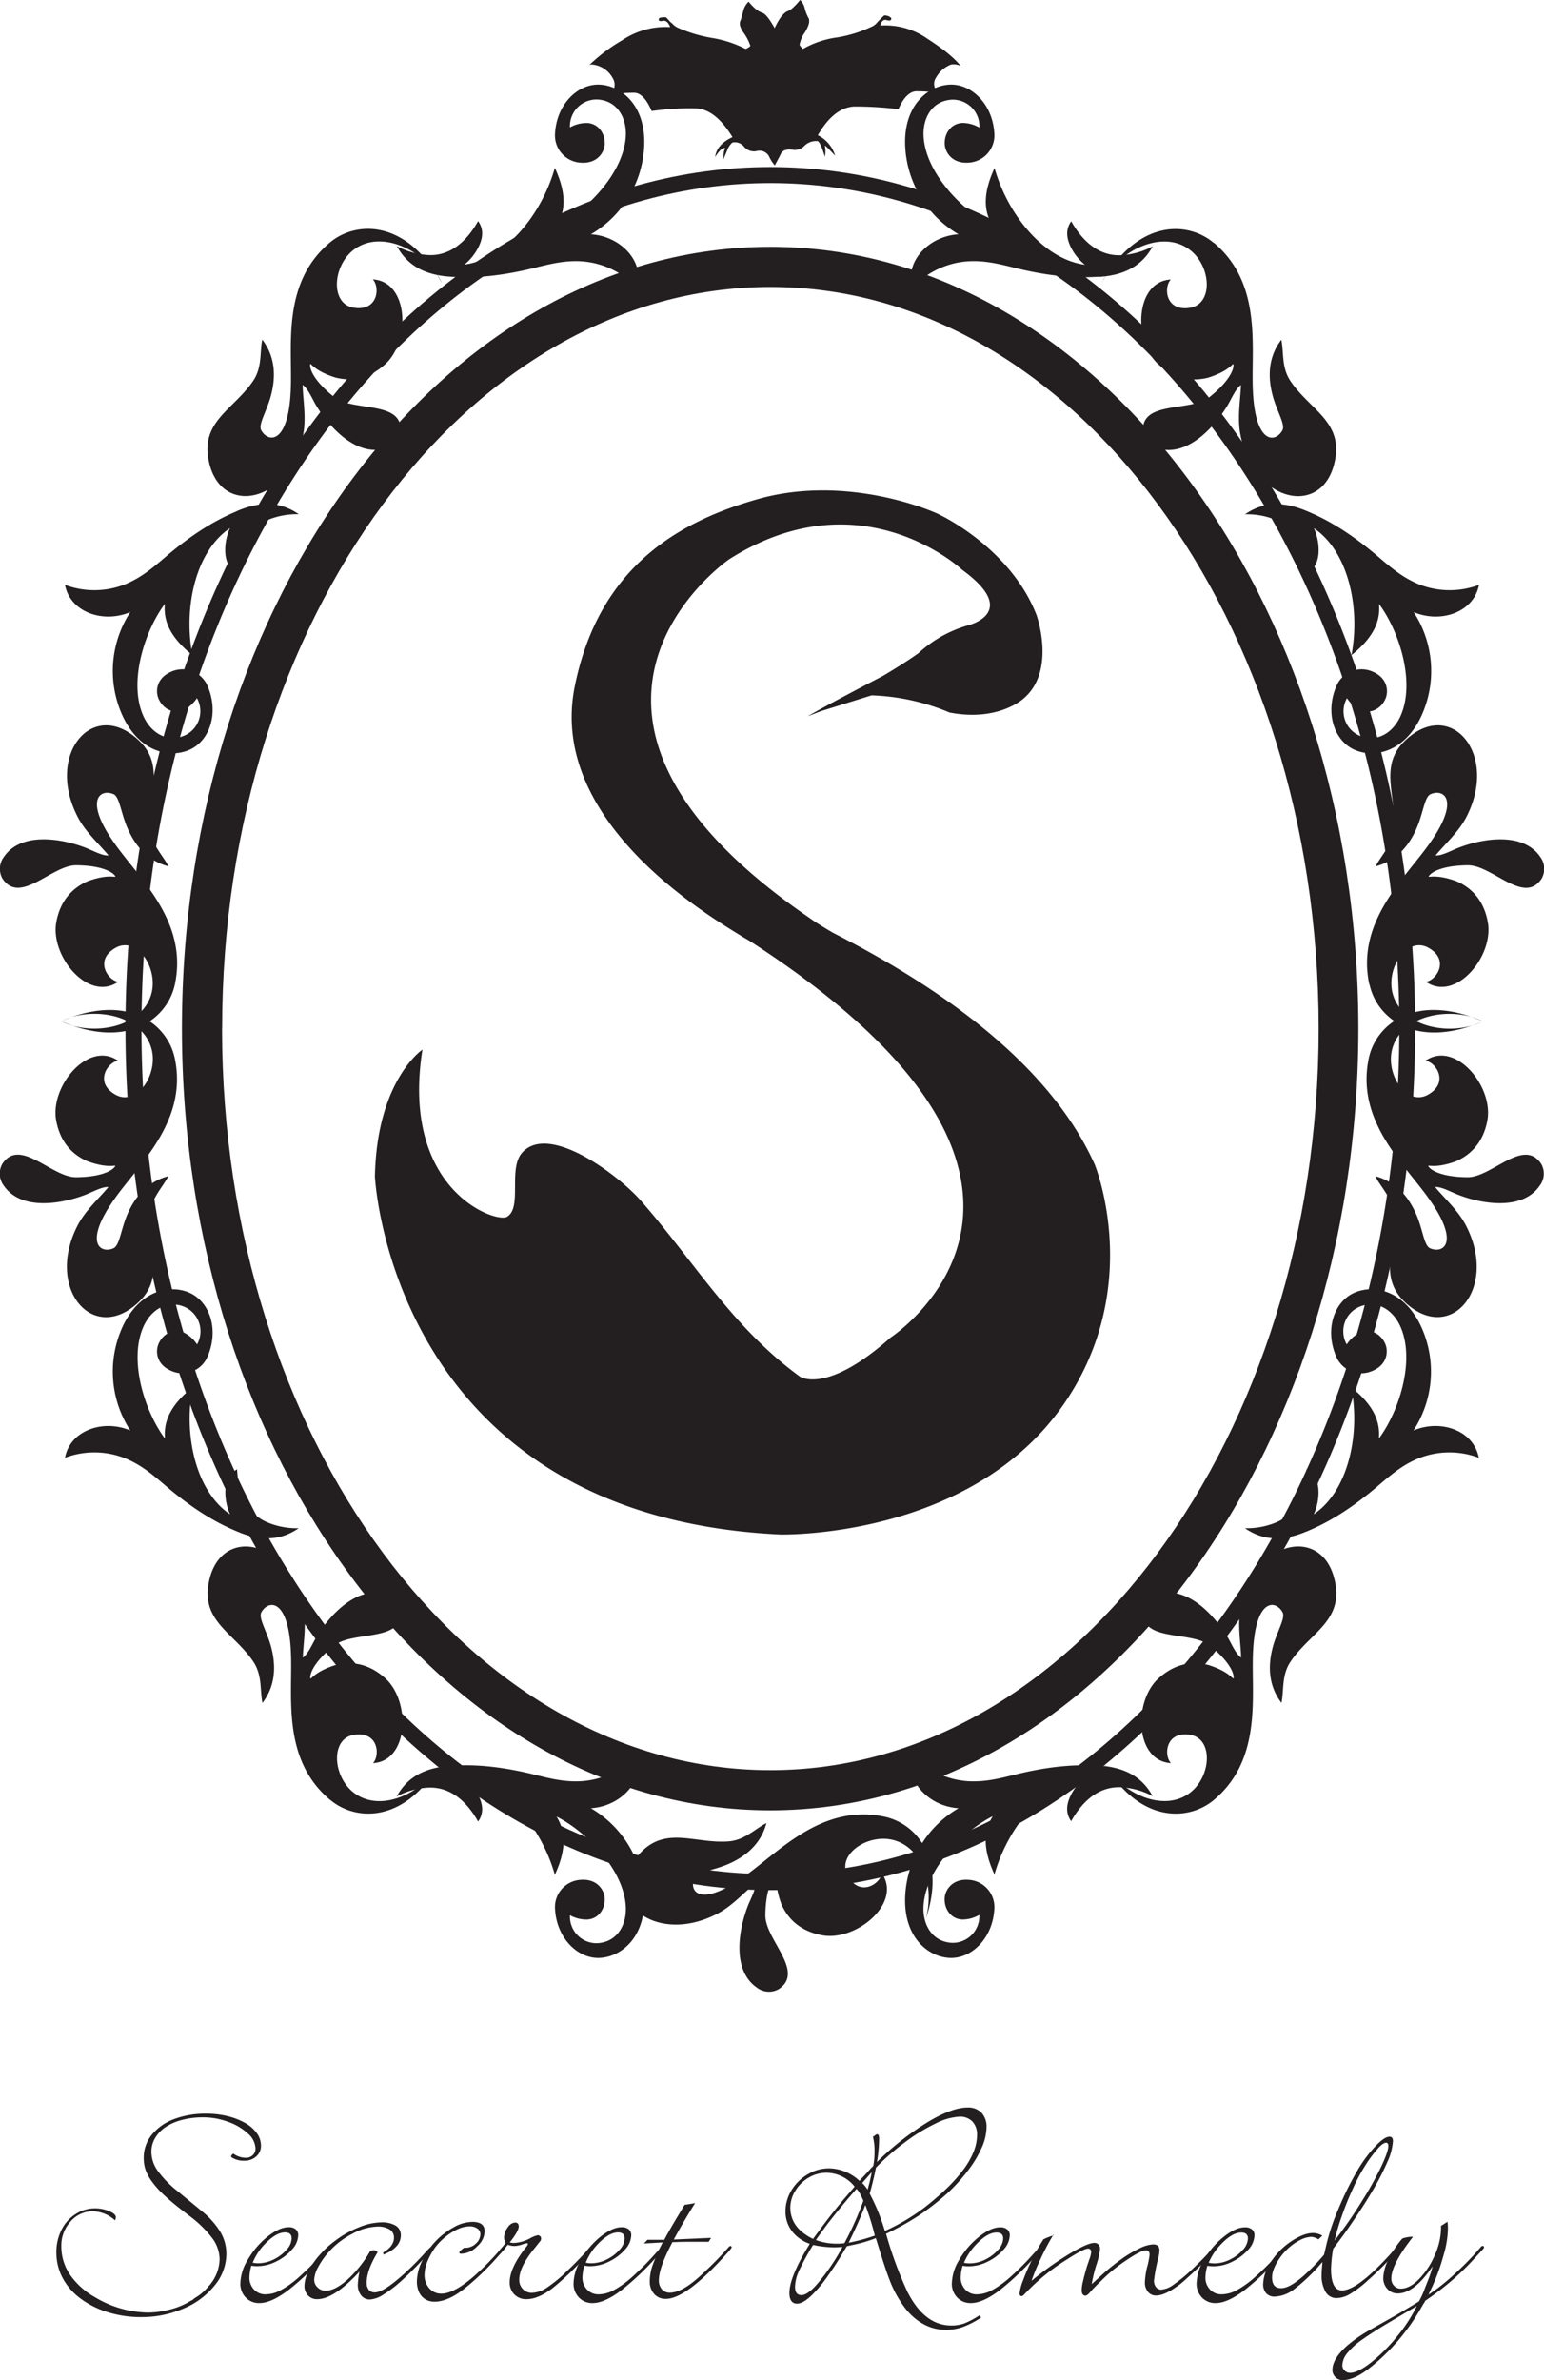 <svg xmlns="http://www.w3.org/2000/svg" viewBox="0 0 422.61 651.23"><defs><style>.a,.b{fill:#231f20;}.b{fill-rule:evenodd;}</style></defs><title>アセット 1</title><path class="a" d="M34.34,281.41c0,130,79.18,235.72,176.5,235.72S387.35,411.39,387.35,281.41,308.17,45.7,210.84,45.7,34.34,151.44,34.34,281.41m4.39,0c0-127.55,77.21-231.32,172.11-231.32S383,153.86,383,281.41,305.75,512.74,210.84,512.74,38.73,409,38.73,281.41Z"/><path class="a" d="M49.8,281.41c0,117.94,72.24,213.89,161,213.89s161-95.95,161-213.89-72.25-213.88-161-213.88-161,95.95-161,213.88m11,0c0-111.88,67.32-202.9,150.06-202.9s150.07,91,150.07,202.9-67.32,202.9-150.07,202.9S60.78,393.29,60.78,281.41Z"/><path class="a" d="M123.25,75.7c3.77.23,10.64.55,22.13-2.19,5.31-1.32,9.14-2.32,14-2a22.86,22.86,0,0,1,15,7.26c2.11-7.32-4.57-14.17-12.65-14.67a29.51,29.51,0,0,0,14.57-23.64c.71-11.29-5.95-16.92-12-17.3s-11.88,5.27-12.37,13.22a7.46,7.46,0,0,0,7.16,8.13c4.32.27,6.28-2.73,6.42-5,.18-2.89-1.65-5.67-4.75-5.86A9.26,9.26,0,0,0,156,34.86a7.29,7.29,0,0,1,7.58-7.64c5.32.32,8,4.94,7.7,10.13-.62,10.19-11,20.54-18.95,24.49,2.22-3.63,3.07-8.25-.46-15.91-3.69,13-13.65,25-24.74,26.45,2.34-1.84,4.65-5.27,4.83-8.14a5.66,5.66,0,0,0-1.1-3.74C126,69.1,120.28,70,117,69.76a20.75,20.75,0,0,1-8.39-2.42c2,3.57,5.63,7.81,14.69,8.36"/><path class="a" d="M300.83,75.7c-3.76.23-10.63.55-22.12-2.19-5.32-1.32-9.14-2.32-14-2a22.84,22.84,0,0,0-15,7.26c-2.12-7.32,4.57-14.17,12.65-14.67a29.54,29.54,0,0,1-14.58-23.64c-.7-11.29,5.95-16.92,12-17.3s11.88,5.27,12.37,13.22A7.47,7.47,0,0,1,265,44.5c-4.31.27-6.28-2.73-6.42-5-.17-2.89,1.65-5.67,4.75-5.86a9.21,9.21,0,0,1,4.74,1.27,7.28,7.28,0,0,0-7.58-7.64c-5.31.32-8,4.94-7.69,10.13.62,10.19,11,20.54,18.95,24.49-2.23-3.63-3.07-8.25.46-15.91,3.69,13,13.65,25,24.75,26.45-2.36-1.84-4.66-5.27-4.84-8.14a5.61,5.61,0,0,1,1.09-3.74c4.87,8.6,10.58,9.46,13.91,9.26a20.81,20.81,0,0,0,8.4-2.42c-2,3.57-5.64,7.81-14.7,8.36"/><path class="b" d="M332.23,66.4c13.43,11.3,10.13,28.75,10.7,40.46.64,14.67,6.12,14.38,8.06,10.9.86-1.53-1.27-4.81-2.5-9-1.56-5.38-1.45-11,2.22-15.81.71,3.28,0,7.5,2.43,11.19,5,7.56,13.65,10.79,12.47,20.51-2.29,17.42-22.57,13.48-26.13-5.9-.83-4.51,0-9.1.19-13.4-1.37.85-2.59,3.72-3.61,5.45-3.39,5.72-11.05,14.44-19.2,11.85a5.45,5.45,0,0,1-4-4.39c-.78-8.82,12.94-5.45,18.16-9.59s6.59-7.31,6.6-8.67-.33,1.25-6.92,3.32c-5.24,1.33-9.8-.2-13.6-3.61-7-6.33-6.49-22.68,3.36-23.24-2,2.13-1.48,8.75,5.14,7.76s5.91-11.52,0-15.93c-7.74-5.79-19.83.62-24,9,9.72-17.29,23.43-16.9,30.59-10.87"/><path class="a" d="M357.73,139.84c3.47,1.48,9.75,4.28,18.8,11.87,4.16,3.56,7.14,6.16,11.63,8.07a22.78,22.78,0,0,0,16.65.23c-1.38,7.49-10.43,10.62-17.88,7.45a29.47,29.47,0,0,1,2.45,27.66c-4.43,10.42-12.9,12.47-18.5,10.08s-8.27-10-5.14-17.37a7.45,7.45,0,0,1,10-4.05c4,1.7,4.39,5.25,3.48,7.39-1.14,2.66-4,4.33-6.87,3.12a9.3,9.3,0,0,1-3.67-3.27,7.28,7.28,0,0,0,3.36,10.23c4.89,2.09,9.38-.82,11.41-5.6,4-9.41-.67-23.32-6-30.4.36,4.25-1,8.76-7.54,14,2.52-13.26-1-28.5-10.28-34.73,1.27,2.7,1.81,6.8.68,9.45a5.63,5.63,0,0,1-2.66,2.85c-.49-9.87-5.23-13.2-8.29-14.51a20.76,20.76,0,0,0-8.59-1.6c3.39-2.29,8.53-4.45,16.89-.89"/><path class="b" d="M374.79,269.32c-3.65-17.17,9.69-28.9,16.45-38.48,8.52-12,4-15.11.35-13.56-1.61.68-1.95,4.58-3.57,8.65-2.07,5.19-5.62,9.55-11.48,11.09,1.47-3,4.64-5.89,5-10.31.69-9.06-4.12-16.91,2.79-23.84,12.52-12.33,26.08,3.25,17,20.72-2.13,4.07-5.64,7.15-8.4,10.45,1.61.18,4.33-1.34,6.21-2.07,6.19-2.43,17.59-4.6,22.43,2.46a5.43,5.43,0,0,1,.42,5.91c-4.8,7.43-13.54-3.66-20.21-3.61s-9.69,1.71-10.54,2.78,1-.78,7.5,1.63c4.95,2.18,7.61,6.19,8.5,11.22,1.65,9.31-8.82,21.87-16.94,16.26,2.9-.44,6.55-6,.72-9.29s-11.75,5.45-9.82,12.55c2.54,9.33,16,11.71,24.45,7.68-18.3,7.66-28.86-1.09-30.8-10.24"/><path class="a" d="M64.88,139.84c-3.46,1.48-9.75,4.28-18.8,11.87-4.16,3.56-7.14,6.16-11.63,8.07a22.81,22.81,0,0,1-16.66.23c1.39,7.49,10.43,10.62,17.88,7.45a29.5,29.5,0,0,0-2.44,27.66c4.43,10.42,12.9,12.47,18.51,10.08s8.25-10,5.13-17.37a7.46,7.46,0,0,0-10-4.05c-4,1.7-4.39,5.25-3.47,7.39,1.13,2.66,4,4.33,6.86,3.12A9.46,9.46,0,0,0,53.9,191a7.29,7.29,0,0,1-3.37,10.23c-4.89,2.09-9.38-.82-11.41-5.6-4-9.41.67-23.32,6-30.4-.36,4.25,1,8.76,7.54,14-2.52-13.26,1-28.5,10.28-34.73-1.28,2.7-1.81,6.8-.68,9.45a5.63,5.63,0,0,0,2.66,2.85c.49-9.87,5.22-13.2,8.29-14.51a20.72,20.72,0,0,1,8.58-1.6c-3.38-2.29-8.52-4.45-16.88-.89"/><path class="b" d="M120.9,77.27c-4.16-8.36-16.25-14.77-24-9-5.89,4.41-6.6,14.94,0,15.93s7.16-5.63,5.14-7.76c9.85.56,10.39,16.91,3.36,23.24-3.79,3.41-8.36,4.94-13.6,3.61-6.58-2.07-6.92-4.68-6.92-3.32s1.38,4.54,6.6,8.67,18.94.77,18.16,9.59a5.44,5.44,0,0,1-4,4.39c-8.15,2.59-15.81-6.13-19.2-11.85-1-1.73-2.23-4.6-3.61-5.45.14,4.3,1,8.89.19,13.4-3.56,19.38-23.84,23.32-26.13,5.9-1.18-9.72,7.44-13,12.46-20.51,2.46-3.69,1.73-7.91,2.44-11.19,3.67,4.82,3.78,10.43,2.23,15.81-1.23,4.2-3.37,7.48-2.51,9,1.94,3.48,7.42,3.77,8.06-10.9.57-11.71-2.73-29.16,10.7-40.46,7.17-6,20.88-6.42,30.58,10.87"/><path class="b" d="M17,279.56c8.42,4,21.9,1.65,24.44-7.68,1.93-7.1-4-15.84-9.82-12.55s-2.18,8.85.72,9.29c-8.11,5.61-18.59-6.95-16.94-16.26.89-5,3.55-9,8.5-11.22,6.46-2.41,8.33-.56,7.5-1.63s-3.89-2.73-10.55-2.78-15.4,11-20.2,3.61a5.41,5.41,0,0,1,.43-5.91c4.83-7.06,16.23-4.89,22.42-2.46,1.88.73,4.6,2.25,6.21,2.07-2.76-3.3-6.28-6.38-8.4-10.45-9.11-17.47,4.45-33.05,17-20.72,6.91,6.93,2.1,14.78,2.8,23.84.33,4.42,3.49,7.29,5,10.31-5.86-1.54-9.4-5.9-11.48-11.09-1.61-4.07-2-8-3.57-8.65-3.68-1.55-8.17,1.59.35,13.56,6.76,9.58,20.09,21.31,16.46,38.48-1.95,9.15-12.51,17.9-30.8,10.24"/><path class="a" d="M123.25,483.12c3.77-.23,10.64-.55,22.13,2.19,5.31,1.32,9.14,2.32,14,2a22.81,22.81,0,0,0,15-7.26c2.11,7.32-4.57,14.16-12.65,14.67a29.51,29.51,0,0,1,14.57,23.64c.71,11.29-5.95,16.93-12,17.3s-11.88-5.27-12.37-13.23a7.46,7.46,0,0,1,7.16-8.12c4.32-.27,6.28,2.73,6.42,5,.18,2.89-1.65,5.67-4.75,5.86A9.26,9.26,0,0,1,156,524a7.28,7.28,0,0,0,7.58,7.64c5.32-.33,8-4.94,7.7-10.13-.62-10.2-11-20.54-18.95-24.5,2.22,3.64,3.07,8.26-.46,15.92-3.69-13-13.65-25-24.74-26.45,2.34,1.84,4.65,5.27,4.83,8.14a5.66,5.66,0,0,1-1.1,3.74c-4.87-8.6-10.58-9.46-13.91-9.26a20.75,20.75,0,0,0-8.39,2.42c2-3.57,5.63-7.81,14.69-8.36"/><path class="a" d="M300.83,483.12c-3.76-.23-10.63-.55-22.12,2.19-5.32,1.32-9.14,2.32-14,2a22.79,22.79,0,0,1-15-7.26c-2.12,7.32,4.57,14.16,12.65,14.67a29.54,29.54,0,0,0-14.58,23.64c-.7,11.29,5.95,16.93,12,17.3s11.88-5.27,12.37-13.23a7.47,7.47,0,0,0-7.17-8.12c-4.31-.27-6.28,2.73-6.42,5-.17,2.89,1.65,5.67,4.75,5.86a9.21,9.21,0,0,0,4.74-1.27,7.28,7.28,0,0,1-7.58,7.64c-5.31-.33-8-4.94-7.69-10.13.62-10.2,11-20.54,18.95-24.5-2.23,3.64-3.07,8.26.46,15.92,3.69-13,13.65-25,24.75-26.45-2.36,1.84-4.66,5.27-4.84,8.14a5.61,5.61,0,0,0,1.09,3.74c4.87-8.6,10.58-9.46,13.91-9.26a20.81,20.81,0,0,1,8.4,2.42c-2-3.57-5.64-7.81-14.7-8.36"/><path class="a" d="M357.67,419c3.47-1.48,9.75-4.28,18.8-11.87,4.16-3.56,7.14-6.17,11.64-8.07a22.74,22.74,0,0,1,16.65-.22c-1.39-7.5-10.43-10.63-17.88-7.46a29.5,29.5,0,0,0,2.44-27.66c-4.43-10.42-12.9-12.47-18.51-10.08s-8.25,10-5.13,17.37a7.46,7.46,0,0,0,10,4.05c4-1.69,4.39-5.25,3.48-7.39-1.14-2.66-4-4.33-6.87-3.12a9.46,9.46,0,0,0-3.68,3.27A7.29,7.29,0,0,1,372,357.57c4.89-2.09,9.38.82,11.41,5.61,4,9.39-.67,23.32-6,30.39.36-4.25-1-8.76-7.53-14,2.51,13.26-1,28.5-10.29,34.73,1.28-2.7,1.81-6.8.68-9.44a5.62,5.62,0,0,0-2.66-2.86c-.49,9.87-5.23,13.2-8.28,14.51a20.8,20.8,0,0,1-8.59,1.6c3.38,2.29,8.52,4.45,16.88.89"/><path class="b" d="M301.64,481.55c4.17,8.36,16.26,14.77,24,9,5.89-4.41,6.6-14.94,0-15.93s-7.16,5.63-5.14,7.76c-9.85-.56-10.39-16.91-3.36-23.23,3.8-3.42,8.36-4.95,13.6-3.62,6.59,2.07,6.92,4.68,6.92,3.33s-1.38-4.54-6.6-8.68-18.94-.77-18.16-9.59a5.44,5.44,0,0,1,4-4.39c8.15-2.59,15.81,6.13,19.2,11.85,1,1.74,2.24,4.6,3.61,5.45-.14-4.3-1-8.89-.19-13.4,3.56-19.38,23.84-23.32,26.13-5.89,1.18,9.71-7.44,12.94-12.47,20.5-2.46,3.7-1.72,7.91-2.43,11.2-3.67-4.83-3.78-10.44-2.22-15.82,1.23-4.19,3.36-7.48,2.5-9-1.94-3.48-7.42-3.77-8.06,10.9-.57,11.72,2.73,29.17-10.7,40.46-7.16,6-20.87,6.42-30.59-10.87"/><path class="b" d="M405.53,279.26c-8.42-4-21.9-1.65-24.45,7.68-1.93,7.1,4,15.84,9.81,12.55s2.19-8.85-.71-9.29c8.11-5.61,18.59,6.95,16.94,16.26-.89,5-3.55,9-8.49,11.22-6.47,2.41-8.34.56-7.51,1.63s3.89,2.73,10.55,2.78,15.4-11,20.2-3.61a5.4,5.4,0,0,1-.43,5.91c-4.83,7.06-16.23,4.9-22.42,2.46-1.88-.73-4.6-2.25-6.21-2.07,2.76,3.3,6.28,6.38,8.4,10.45,9.12,17.47-4.45,33-17,20.72-6.91-6.93-2.1-14.78-2.79-23.83-.33-4.43-3.5-7.29-5-10.32,5.86,1.54,9.4,5.9,11.49,11.1,1.61,4.06,1.94,8,3.56,8.64,3.67,1.55,8.17-1.59-.35-13.56-6.76-9.58-20.09-21.31-16.46-38.48,1.95-9.15,12.51-17.9,30.81-10.24"/><path class="a" d="M64.88,419c-3.46-1.48-9.75-4.28-18.8-11.87-4.16-3.56-7.14-6.17-11.63-8.07a22.76,22.76,0,0,0-16.66-.22c1.39-7.5,10.43-10.63,17.88-7.46a29.5,29.5,0,0,1-2.44-27.66c4.43-10.42,12.9-12.47,18.51-10.08s8.25,10,5.13,17.37a7.46,7.46,0,0,1-10,4.05c-4-1.69-4.39-5.25-3.47-7.39,1.13-2.66,4-4.33,6.86-3.12a9.46,9.46,0,0,1,3.68,3.27,7.29,7.29,0,0,0-3.37-10.23c-4.89-2.09-9.38.82-11.41,5.61-4,9.39.67,23.32,6,30.39-.36-4.25,1-8.76,7.54-14-2.52,13.26,1,28.5,10.28,34.73-1.28-2.7-1.81-6.8-.68-9.44A5.62,5.62,0,0,1,64.89,402c.49,9.87,5.22,13.2,8.29,14.51a20.72,20.72,0,0,0,8.58,1.6c-3.38,2.29-8.52,4.45-16.88.89"/><path class="b" d="M90.32,492.42C76.89,481.13,80.19,463.68,79.62,452c-.64-14.67-6.12-14.38-8.06-10.9-.86,1.53,1.28,4.82,2.51,9,1.55,5.38,1.44,11-2.23,15.82-.71-3.29,0-7.5-2.44-11.2-5-7.56-13.64-10.79-12.46-20.5,2.29-17.43,22.57-13.49,26.13,5.89.83,4.51,0,9.1-.19,13.4,1.38-.85,2.59-3.71,3.61-5.45,3.39-5.72,11.05-14.44,19.2-11.85a5.43,5.43,0,0,1,4,4.39c.78,8.82-12.93,5.45-18.16,9.59s-6.59,7.31-6.6,8.68.34-1.26,6.92-3.33c5.24-1.33,9.81.2,13.6,3.62,7,6.32,6.49,22.67-3.36,23.23,2-2.13,1.48-8.75-5.14-7.76s-5.91,11.52,0,15.93c7.74,5.79,19.83-.62,24-9-9.7,17.29-23.41,16.9-30.58,10.87"/><path class="b" d="M47.83,289.5c3.63,17.17-9.7,28.9-16.46,38.48-8.52,12-4,15.11-.35,13.56,1.62-.68,2-4.58,3.57-8.64,2.08-5.2,5.62-9.56,11.48-11.1-1.47,3-4.63,5.89-5,10.32-.7,9.05,4.11,16.9-2.8,23.83-12.52,12.33-26.08-3.25-17-20.72,2.12-4.07,5.64-7.15,8.4-10.45-1.61-.18-4.33,1.34-6.21,2.07-6.19,2.44-17.59,4.6-22.42-2.46a5.42,5.42,0,0,1-.43-5.91c4.8-7.43,13.54,3.66,20.2,3.61s9.71-1.7,10.55-2.78-1,.78-7.5-1.63c-4.95-2.18-7.61-6.19-8.5-11.22-1.65-9.31,8.83-21.87,16.94-16.26-2.9.44-6.55,6-.72,9.29S43.4,294,41.47,286.94c-2.54-9.33-16-11.71-24.44-7.68,18.29-7.66,28.85,1.09,30.8,10.24"/><path class="b" d="M252.32,527.89c4-8.42,1.65-21.9-7.68-24.43-7.11-1.94-15.84,4-12.56,9.81s8.85,2.19,9.29-.72c5.62,8.11-6.94,18.59-16.25,16.94-5-.89-9.05-3.55-11.23-8.5-2.41-6.46-.56-8.33-1.63-7.5s-2.72,3.89-2.77,10.55,11,15.4,3.61,20.2a5.42,5.42,0,0,1-5.91-.43c-7.06-4.83-4.9-16.23-2.47-22.42.74-1.88,2.25-4.6,2.07-6.2-3.29,2.75-6.37,6.27-10.44,8.39-17.47,9.11-33.06-4.45-20.72-17,6.93-6.91,14.78-2.1,23.83-2.79,4.42-.34,7.3-3.51,10.32-5-1.54,5.86-5.9,9.4-11.1,11.48-4.06,1.61-8,1.95-8.64,3.57-1.55,3.68,1.59,8.17,13.55-.35,9.59-6.75,21.32-20.09,38.49-16.45,9.15,1.94,17.9,12.5,10.24,30.79"/><path class="b" d="M213.66,42.23c.43-1.08,1.54-1.49,3.31-1.26a3.63,3.63,0,0,0,3.31-1.18,4.55,4.55,0,0,1,3.57-1.18c.54.36,1.19,1.78,1.92,4.26a6.82,6.82,0,0,0,0-3c.09-.12,1,.78,2.82,2.72A9.13,9.13,0,0,0,223.85,37c2.88-5,6.17-7.62,9.88-7.86a99.81,99.81,0,0,1,12.18.73c1.33-3.07,2.92-4.71,4.73-4.89a38.15,38.15,0,0,1,6.32.46,3.08,3.08,0,0,1-.67-4.34,8,8,0,0,1,4-3.44,4.57,4.57,0,0,1,1.9.09c.51.18.73.24.67.18-1.77-2.18-4.78-4.61-9-7.32A20,20,0,0,0,240.94,7c.33-1.32,1-1.8,1.91-1.44q1.25.27,1.08-.63A2.51,2.51,0,0,0,242,4.25a21.29,21.29,0,0,0-1.91,1.91,4.14,4.14,0,0,1-1.74,1.25,35.4,35.4,0,0,1-9.13,2.82,25.88,25.88,0,0,0-9.45,3.16c-.11,0-.41-.36-.92-1.09a8.42,8.42,0,0,1,1.5-3.52c.93-1.51,1.29-2.71,1.07-3.61a11.49,11.49,0,0,1-1.16-2.9A4.45,4.45,0,0,0,219,0c-1.49,1.82-2.66,2.85-3.48,3.08-1.11.5-2.27,2-3.49,4.62-1.44-2.6-2.6-4-3.48-4.25s-2.11-1.12-3.65-3a5.58,5.58,0,0,0-1.42,2.35,21.78,21.78,0,0,1-.82,2.9c-.39.85-.06,2,1,3.43a13.25,13.25,0,0,1,1.73,3.44,3.17,3.17,0,0,1-1.32.81,31.49,31.49,0,0,0-9.21-3,39.32,39.32,0,0,1-9.13-2.71A4.41,4.41,0,0,1,184,6.43a4.66,4.66,0,0,1-.92-.86,8.44,8.44,0,0,0-.83-.85c-1.27,0-1.91.14-1.91.45-.16.54.19.72,1.09.54s1.54.51,2,1.7a21.36,21.36,0,0,0-13.19,3.64,46.24,46.24,0,0,0-9.2,7q.48-.8,2.82,0a7.21,7.21,0,0,1,3.81,3.26c.89,1.45.71,3-.5,4.61a37.5,37.5,0,0,1,6.39-.54q2.65,0,4.81,5a73.36,73.36,0,0,1,12.12-.72c3.52.11,6.85,2.73,10,7.86-2.88,1.33-4.45,3.13-4.74,5.42,1.23-1.92,2.16-2.71,2.83-2.35-.38.25-.58,1.27-.58,3.08.05-.18.39-1,1-2.44A5.16,5.16,0,0,1,200.46,39a3.22,3.22,0,0,1,3.24,1.18,3.52,3.52,0,0,0,3.64,1.09,3,3,0,0,1,3.08,1.36,10.11,10.11,0,0,0,1.65,2.61c.6-1.08,1.13-2.09,1.59-3"/><path class="b" d="M223,252.14c-1.17-.8-1.16-.81-1.81-1.26-81.82-56.34-21.68-97.82-21.68-97.82,36.27-23.06,63.85,2.84,63.85,2.84,16.25,11.86,1.39,15.25,1.39,15.25a33.58,33.58,0,0,0-13.37,7.57c-4.3,3.06-9.77,6.24-9.77,6.24-17.44,9.08-20.5,11-20.5,11l3.53-1.37,13.91-4.34a59.78,59.78,0,0,1,21.34,4.69c13.54,2.62,20.36-3.9,20.36-3.9,8.86-7.64,3.48-22.71,3.48-22.71-7.07-18.35-26.42-27.44-26.42-27.44-2.52-1.38-26-11.15-50-4.31-21.18,6.05-43.34,18.22-50,51.25-7.28,36.2,35,61.69,44.64,67.67l1.48.91c.49.28,1.5.87,1.92,1.14,102.84,66.53,38.39,108.41,38.39,108.41-17.57,15.71-24.8,10.67-24.8,10.67-18.48-13.44-29-31.58-43.53-48.13-5.86-6.74-25.16-21.48-32.53-13.09-3.88,4.48.17,15-4.14,17.52-3.05,1.76-29.17-7.27-23.12-45.75,0,0-12.49,8.36-13,34.74,0,0,4.39,92.86,110.94,97.91,0,0,53.82,1.4,78.92-37.62,20.34-31.62,7.15-63.62,7.15-63.62-13.9-30.93-49.15-51.89-71.51-63.32-1.44-.79-5.12-3.11-5.12-3.11"/><path class="a" d="M31.47,607.47a9.4,9.4,0,0,0-6-2.47,8,8,0,0,0-6.15,2.79,9.77,9.77,0,0,0-2.53,6.81,13.71,13.71,0,0,0,2.4,7.79,20.44,20.44,0,0,0,6.92,6.18A28.83,28.83,0,0,0,40.5,632.7a23.59,23.59,0,0,0,5.78-.77,20,20,0,0,0,5.18-2,8.07,8.07,0,0,1,1.09-.6A1.9,1.9,0,0,0,53,629c0-.06.48-.35,1.29-.88A13.52,13.52,0,0,0,57,625.61a11.31,11.31,0,0,0,3.11-7.53,9.82,9.82,0,0,0-2-5.71,31.31,31.31,0,0,0-6.49-6.28l-2.95-2.29c-1.69-1.36-3.1-2.58-4.24-3.69a24.45,24.45,0,0,1-2.92-3.35,12.06,12.06,0,0,1-1.69-3.18,10.34,10.34,0,0,1-.48-3.16,9.92,9.92,0,0,1,2.16-6.29,14,14,0,0,1,6-4.29,24.14,24.14,0,0,1,9-1.54,23.72,23.72,0,0,1,5.81.68,18.68,18.68,0,0,1,4.77,1.85,10,10,0,0,1,3.19,2.76A5.83,5.83,0,0,1,71.43,587,3.8,3.8,0,0,1,70.14,590a4.77,4.77,0,0,1-3.34,1.17,6.18,6.18,0,0,1-3.06-.72c-.32-.16-.48-.34-.48-.52s.12-.28.36-.53a.36.36,0,0,0,.14-.1.93.93,0,0,0,.1-.1l.2.16a5.81,5.81,0,0,0,3.2,1,2.69,2.69,0,0,0,1.92-.7,2.42,2.42,0,0,0,.75-1.84,5.73,5.73,0,0,0-2.06-4.08,15.45,15.45,0,0,0-5.43-3.21,19.81,19.81,0,0,0-6.82-1.23,22.7,22.7,0,0,0-5.72.69,14.72,14.72,0,0,0-4.5,1.92,9.31,9.31,0,0,0-2.91,3,7.4,7.4,0,0,0-1.05,3.87,9,9,0,0,0,1.63,5,27.94,27.94,0,0,0,5.32,5.54l6.79,5.59a22.55,22.55,0,0,1,5.13,5.72,11.77,11.77,0,0,1,1.65,6,13.66,13.66,0,0,1-3.17,8.62,21.5,21.5,0,0,1-8.55,6.36,29,29,0,0,1-11.61,2.34,30.49,30.49,0,0,1-9.1-1.34,24.33,24.33,0,0,1-7.47-3.73,16.8,16.8,0,0,1-4.91-5.63,14.69,14.69,0,0,1-1.72-7,13.45,13.45,0,0,1,1.38-6.11,10.61,10.61,0,0,1,3.81-4.32A9.69,9.69,0,0,1,26,604.2a9.93,9.93,0,0,1,3.89.77c1.22.51,1.83,1.07,1.83,1.69a3.41,3.41,0,0,1-.22.81"/><path class="a" d="M68.79,619.93a12.55,12.55,0,0,0-.52,3.13,4.71,4.71,0,0,0,1.25,3.34,4.22,4.22,0,0,0,3.22,1.32,9.06,9.06,0,0,0,4.17-1.17,27.11,27.11,0,0,0,5.15-3.75,74.73,74.73,0,0,0,6.2-6.24l1-1.09.56-.64c.25-.27.45-.41.61-.41a.29.29,0,0,1,.32.33,6.49,6.49,0,0,1-1.41,1.83A74.57,74.57,0,0,1,79,626.51c-3.15,2.4-5.82,3.6-8,3.6a5,5,0,0,1-3.74-1.52,5.37,5.37,0,0,1-1.47-3.9,12.88,12.88,0,0,1,1.94-6.28A22.71,22.71,0,0,1,73.15,612q3.3-2.64,5.85-2.64a2.87,2.87,0,0,1,1.93.57,2,2,0,0,1,.69,1.66,6,6,0,0,1-1.72,3.89,13.63,13.63,0,0,1-4.31,3.26,11.52,11.52,0,0,1-5.1,1.28c-.27,0-.84,0-1.7-.12m.37-.84a7.19,7.19,0,0,0,1.53.16,9.65,9.65,0,0,0,4.15-1,11.19,11.19,0,0,0,3.56-2.66,4.84,4.84,0,0,0,1.43-3.12c0-1.11-.6-1.66-1.81-1.66-1.83,0-3.88,1.3-6.17,3.89A16.25,16.25,0,0,0,69.16,619.09Z"/><path class="a" d="M105,616.83l-.17-.52c2-1.16,3-2.51,3-4.07a2.54,2.54,0,0,0-1.2-2.27,6,6,0,0,0-3.34-.78,15.16,15.16,0,0,0-6.9,2,22.06,22.06,0,0,0-6.38,4.91,21.16,21.16,0,0,0-2.91,4.14,8,8,0,0,0-1.1,3.51A2.85,2.85,0,0,0,87,625.9a3,3,0,0,0,2.2.82c1.64,0,3.61-1,5.89-3a32.16,32.16,0,0,0,6.21-7.79,2.58,2.58,0,0,1,1.06-.28,1.48,1.48,0,0,1,1,.56q-3,4.92-3,8.37a2.91,2.91,0,0,0,.59,1.91,2,2,0,0,0,1.6.7c1.48,0,3.84-1.4,7.08-4.22a76.34,76.34,0,0,0,6.08-5.92l1-1.12c.73-.78,1.17-1.17,1.33-1.17s.33.12.33.36a12,12,0,0,1-2.23,2.66q-3.24,3.5-6.11,6.1a33.9,33.9,0,0,1-5.11,3.92,7.71,7.71,0,0,1-3.64,1.33A2.92,2.92,0,0,1,98.85,628a4.57,4.57,0,0,1-.91-2.92,21.17,21.17,0,0,1,.45-3.59l-.57.64q-6.58,6.92-11,6.91a3.25,3.25,0,0,1-2.49-1,3.68,3.68,0,0,1-1-2.67,9.13,9.13,0,0,1,1.11-4,21,21,0,0,1,3.07-4.44,25.24,25.24,0,0,1,4.3-3.92,27.11,27.11,0,0,1,6.45-3.63,16.81,16.81,0,0,1,6.05-1.35,7.45,7.45,0,0,1,4,.9,3,3,0,0,1,1.4,2.65c0,2.22-1.59,4-4.77,5.29"/><path class="a" d="M127,615h.37a4.11,4.11,0,0,0,2.86-1.15,3.44,3.44,0,0,0,1.25-2.59,1.83,1.83,0,0,0-.81-1.53,3.56,3.56,0,0,0-2.17-.6,7.7,7.7,0,0,0-3,.68,14.45,14.45,0,0,0-3.25,1.94,17,17,0,0,0-2.82,2.73,18.45,18.45,0,0,0-2.34,4,10.18,10.18,0,0,0-.89,3.88,5.35,5.35,0,0,0,1.31,3.72,4.28,4.28,0,0,0,3.29,1.45q3.47,0,9.08-4.89a71.8,71.8,0,0,0,6.89-7l.44-.53c.28-.33.49-.49.65-.49s.33.12.33.36a1.65,1.65,0,0,1-.53.86l-1.58,1.76a71.69,71.69,0,0,1-8.5,8.19q-4.83,3.94-8.61,3.94a4.75,4.75,0,0,1-2.61-.69,4.5,4.5,0,0,1-1.67-1.93,7,7,0,0,1-.58-3,13,13,0,0,1,1.42-5.5,20.58,20.58,0,0,1,8.77-9.3,10.66,10.66,0,0,1,5-1.41c2.24,0,3.35.86,3.35,2.59a5.7,5.7,0,0,1-2.07,4.12,6.27,6.27,0,0,1-4.34,2c-.36,0-.53-.11-.53-.33s.42-.64,1.27-1.27"/><path class="a" d="M139.54,613.51a4.58,4.58,0,0,0,1,.16,10.14,10.14,0,0,0,4.42-1.21,8.82,8.82,0,0,1,2.17-.9,1,1,0,0,1,.71.25.86.86,0,0,1,.26.65,1.16,1.16,0,0,1-.36.85l-1.41,1.79q-4.22,5.11-4.21,8.63a3.57,3.57,0,0,0,1,2.57,3.32,3.32,0,0,0,2.49,1,7.81,7.81,0,0,0,4-1.35,38,38,0,0,0,5.51-4.52q2.63-2.48,5-5.07l1.17-1.31.36-.36a.46.46,0,0,1,.33-.2c.24,0,.37.1.37.31s-.28.51-.82,1.12a76.83,76.83,0,0,1-10.3,10.12q-3.94,3-7.1,3a4.44,4.44,0,0,1-3.34-1.29,4.51,4.51,0,0,1-1.28-3.33q0-4,4.57-9.72a2.35,2.35,0,0,0,.41-.71c0-.16-.11-.25-.32-.25a4.83,4.83,0,0,0-1.09.29,7.17,7.17,0,0,1-2.27.47,5.41,5.41,0,0,1-1.82-.34.23.23,0,0,1-.09.12l-.68.82c-.52.62-.88.94-1.1.94s-.32-.1-.32-.3a.55.55,0,0,1,.16-.32,2.28,2.28,0,0,1,.23-.22l.14-.18.6-.78.49-.56a2.78,2.78,0,0,1-.44-1.47,4.63,4.63,0,0,1,1-2.8,2.63,2.63,0,0,1,2-1.33c.67,0,1,.36,1,1.09s-.66,2-2,3.76a6.19,6.19,0,0,0-.48.61"/><path class="a" d="M159.94,619.93a12.11,12.11,0,0,0-.52,3.13,4.66,4.66,0,0,0,1.25,3.34,4.24,4.24,0,0,0,3.22,1.32,9.09,9.09,0,0,0,4.17-1.17,27.42,27.42,0,0,0,5.15-3.75,74.73,74.73,0,0,0,6.19-6.24l1-1.09.57-.64c.24-.27.45-.41.61-.41a.29.29,0,0,1,.32.33,6.42,6.42,0,0,1-1.42,1.83,74.59,74.59,0,0,1-10.28,9.93q-4.72,3.6-8,3.6a5,5,0,0,1-3.74-1.52,5.37,5.37,0,0,1-1.47-3.9,12.78,12.78,0,0,1,1.94-6.28A22.55,22.55,0,0,1,164.3,612q3.3-2.64,5.85-2.64a2.89,2.89,0,0,1,1.93.57,2,2,0,0,1,.69,1.66,6,6,0,0,1-1.71,3.89,13.9,13.9,0,0,1-4.32,3.26,11.59,11.59,0,0,1-5.11,1.28c-.27,0-.83,0-1.69-.12m.37-.84a7.12,7.12,0,0,0,1.53.16,9.65,9.65,0,0,0,4.15-1,11.3,11.3,0,0,0,3.56-2.66,4.82,4.82,0,0,0,1.42-3.12c0-1.11-.6-1.66-1.81-1.66-1.82,0-3.88,1.3-6.16,3.89A16.25,16.25,0,0,0,160.31,619.09Z"/><path class="a" d="M190.28,602.71l-1,1.62q-2.24,3.66-4.13,7.06l-.73,1.34,10.2-.46-.65,1.08-1,0c-.89,0-2.13,0-3.73,0s-3,0-4.41.08l-.77,0q-3.72,7-3.72,10.43a3.64,3.64,0,0,0,.81,2.47,2.76,2.76,0,0,0,2.19.93q3,0,7.36-3.73c.89-.75,2.08-1.86,3.59-3.32s2.9-2.91,4.23-4.37l.72-.81c.3-.36.52-.53.65-.53s.37.1.37.32-.38.71-1.14,1.54q-11.25,12.6-16.88,12.6a4.11,4.11,0,0,1-3.19-1.34,5,5,0,0,1-1.2-3.44,13.3,13.3,0,0,1,.66-4.06,48.81,48.81,0,0,1,2.52-5.91l.36-.69-5.12.29.93-1,4.62,0,.36-.69c.77-1.43,1.69-3,2.73-4.78l1.3-2.16.81-1.34.36-.6,2.92-.49"/><path class="a" d="M242.51,611.16l.24.77a104.88,104.88,0,0,0,5.58,15q4.68,9.33,12.08,9.32a10.3,10.3,0,0,0,3.6-.6,23.7,23.7,0,0,0,4.12-2.21l.4.64a24.23,24.23,0,0,1-5,2.58,13.92,13.92,0,0,1-4.56.78q-6.1,0-10.7-5.28a30,30,0,0,1-4.85-8.56c-.75-1.92-1.9-5.38-3.43-10.42l-.28-.85-.66.28a38.61,38.61,0,0,1-5.13,1.49l-1.58.33a3.3,3.3,0,0,1-.53.12c-.28.43-.69,1.12-1.27,2.09q-1.67,2.82-3.8,5.84a36.49,36.49,0,0,1-3.6,4.51c-2,2.18-3.69,3.28-5,3.28s-2.07-1-2.07-2.87q0-4.32,5.13-12.76l.45-.74a10.41,10.41,0,0,1-4.9-3.48A8.83,8.83,0,0,1,215,605a11,11,0,0,1,1.64-5.75,12.7,12.7,0,0,1,4.42-4.35,11.25,11.25,0,0,1,5.86-1.65,12.47,12.47,0,0,1,8.33,3.43l.73-.82,1-1.05.47-.53,1-1.11a7.13,7.13,0,0,0,.57-.57,20.06,20.06,0,0,0,.35-3.81,16.12,16.12,0,0,0-.43-4.17l.7-.49a.73.73,0,0,1,.44-.21c.37,0,.55.4.55,1.22a40.49,40.49,0,0,1-.59,6.37l.67-.65a77.69,77.69,0,0,1,13.5-10.43c4.33-2.55,7.84-3.82,10.56-3.82a5.06,5.06,0,0,1,3.9,1.45,5.61,5.61,0,0,1,1.35,4,14,14,0,0,1-1.3,5.5,30.22,30.22,0,0,1-3.72,6.22,48.28,48.28,0,0,1-5.65,6.25,70.27,70.27,0,0,1-7.74,6.06,74.61,74.61,0,0,1-9.12,5.08m-19.95,1.41.82-1.13,1.91-2.58q3-4,5.61-7.07l2.18-2.55.86-1a10,10,0,0,0-7.62-3.8,9.69,9.69,0,0,0-4.89,1.31,10.29,10.29,0,0,0-3.69,3.58,8.74,8.74,0,0,0-1.4,4.64Q216.34,609.58,222.56,612.57Zm0,1.65a70.27,70.27,0,0,0-3.87,7.11,11.17,11.17,0,0,0-1.06,4.29c0,1.54.59,2.3,1.75,2.3s2.67-1.09,4.52-3.27a57,57,0,0,0,6.72-9.91c-1,.08-1.74.12-2.2.12A28.74,28.74,0,0,1,222.6,614.22Zm11.88-15.33q-1.87,2.1-3.94,4.6t-4,5c-1.26,1.7-2.31,3.14-3.16,4.36a16.3,16.3,0,0,0,5.8,1c.41,0,1.08,0,2-.13l.45-.84a85.78,85.78,0,0,0,4.74-10.75,18.38,18.38,0,0,0-.82-1.79A6.93,6.93,0,0,0,234.48,598.89Zm2.4,4.47c-1.11,2.91-2.5,6.09-4.2,9.54l-.32.69a51.47,51.47,0,0,0,7.15-1.94A71.81,71.81,0,0,0,236.88,603.36Zm1.71-9L236,597.26a11,11,0,0,1,1.49,1.83l.16-.7A35.82,35.82,0,0,0,238.59,594.35Zm1.24-1.31-.17.76c-.34,1.67-.77,3.46-1.27,5.35l-.29,1,.17.25a.9.9,0,0,1,.08.23,53.08,53.08,0,0,1,3.68,9l.24.73A55.49,55.49,0,0,0,253,604a81.22,81.22,0,0,0,6.19-5.33,41.87,41.87,0,0,0,4.55-5.14,21.89,21.89,0,0,0,2.79-4.93,12.59,12.59,0,0,0,.9-4.44,5.2,5.2,0,0,0-1.25-3.7,4.68,4.68,0,0,0-3.6-1.34,16.29,16.29,0,0,0-6.46,1.85,48.84,48.84,0,0,0-8.38,5.12A62.28,62.28,0,0,0,239.83,593Z"/><path class="a" d="M263.47,619.93a12.55,12.55,0,0,0-.52,3.13,4.71,4.71,0,0,0,1.25,3.34,4.23,4.23,0,0,0,3.23,1.32,9.05,9.05,0,0,0,4.16-1.17,27.11,27.11,0,0,0,5.15-3.75,74.73,74.73,0,0,0,6.2-6.24l1-1.09.56-.64c.25-.27.45-.41.61-.41a.29.29,0,0,1,.32.33,6.49,6.49,0,0,1-1.41,1.83,75.16,75.16,0,0,1-10.28,9.93q-4.72,3.6-8,3.6a5,5,0,0,1-3.74-1.52,5.37,5.37,0,0,1-1.47-3.9,12.88,12.88,0,0,1,1.94-6.28,22.59,22.59,0,0,1,5.44-6.38c2.19-1.76,4.13-2.64,5.84-2.64a2.87,2.87,0,0,1,1.93.57,2,2,0,0,1,.7,1.66,6,6,0,0,1-1.72,3.89,13.67,13.67,0,0,1-4.32,3.26,11.52,11.52,0,0,1-5.1,1.28c-.27,0-.84,0-1.7-.12m.37-.84a7.19,7.19,0,0,0,1.53.16,9.65,9.65,0,0,0,4.15-1,11.3,11.3,0,0,0,3.56-2.66,4.84,4.84,0,0,0,1.43-3.12c0-1.11-.6-1.66-1.81-1.66-1.83,0-3.88,1.3-6.17,3.89A16.25,16.25,0,0,0,263.84,619.09Z"/><path class="a" d="M288.36,611.38l-.4.65a65.39,65.39,0,0,0-3.14,6,58.92,58.92,0,0,0-2.49,6l.32-.25a80.21,80.21,0,0,1,7.82-5.73q6.81-4.4,9.08-4.4a1.46,1.46,0,0,1,1.12.47,1.8,1.8,0,0,1,.42,1.25,21.26,21.26,0,0,1-1,4.28,36.87,36.87,0,0,0-1.27,5.27l.65-.58,2.13-1.94a57.47,57.47,0,0,1,5.43-4.37,31.57,31.57,0,0,1,4.89-2.89,9.49,9.49,0,0,1,3.69-1.08c1.17,0,1.74.53,1.74,1.6a9.17,9.17,0,0,1-.28,2,45.19,45.19,0,0,0-1.21,6.3,2.77,2.77,0,0,0,.55,1.79,1.74,1.74,0,0,0,1.44.69,6.43,6.43,0,0,0,3.25-1.29,41,41,0,0,0,5.12-4.2q2.79-2.6,5.31-5.36c.57-.67.91-1,1.05-1a.33.33,0,0,1,.36.37q0,.25-1.05,1.41l-1.7,1.87q-.89,1-3.42,3.35t-3.46,3.11q-4.26,3.34-6.88,3.34a2.74,2.74,0,0,1-2.21-1,3.84,3.84,0,0,1-.85-2.56,20.44,20.44,0,0,1,.75-4.72,22.76,22.76,0,0,0,.54-2.88c0-.78-.35-1.18-1-1.18-1,0-2.89,1-5.71,2.93a42.69,42.69,0,0,0-6.35,5.2c-1.61,1.54-2.66,2.62-3.18,3.25s-1,1-1.3,1c-.7,0-1.05-.52-1.05-1.55a11.27,11.27,0,0,1,.37-2.43c.24-1.07.61-2.46,1.13-4.2l.71-2.07a5.47,5.47,0,0,0,.38-1.68c0-.62-.29-.93-.85-.93q-1.19,0-5.73,2.93a57.13,57.13,0,0,0-11.59,9.44c-.36.41-.64.61-.85.61-.38,0-.57-.24-.57-.73a13.36,13.36,0,0,1,.93-3.5,50.11,50.11,0,0,1,2.27-5.29,53.94,53.94,0,0,1,3.32-6,17.8,17.8,0,0,1,2.83-1.1"/><path class="a" d="M330.46,619.93a12.11,12.11,0,0,0-.52,3.13,4.66,4.66,0,0,0,1.25,3.34,4.24,4.24,0,0,0,3.22,1.32,9.06,9.06,0,0,0,4.17-1.17,27.08,27.08,0,0,0,5.14-3.75,74.72,74.72,0,0,0,6.21-6.24l1-1.09.57-.64c.24-.27.44-.41.61-.41a.29.29,0,0,1,.32.33,6.49,6.49,0,0,1-1.41,1.83,75.14,75.14,0,0,1-10.29,9.93q-4.72,3.6-8,3.6a5,5,0,0,1-3.74-1.52,5.37,5.37,0,0,1-1.47-3.9,12.78,12.78,0,0,1,1.94-6.28,22.71,22.71,0,0,1,5.43-6.38q3.3-2.64,5.84-2.64a2.94,2.94,0,0,1,1.95.57,2,2,0,0,1,.68,1.66,6,6,0,0,1-1.71,3.89,13.9,13.9,0,0,1-4.32,3.26,11.58,11.58,0,0,1-5.1,1.28c-.27,0-.84,0-1.7-.12m.37-.84a7,7,0,0,0,1.53.16,9.57,9.57,0,0,0,4.14-1,11.13,11.13,0,0,0,3.57-2.66,4.84,4.84,0,0,0,1.43-3.12c0-1.11-.61-1.66-1.82-1.66-1.82,0-3.88,1.3-6.16,3.89A16.25,16.25,0,0,0,330.83,619.09Z"/><path class="a" d="M362,611.61l-1.14,1.08A4,4,0,0,0,359,612a7,7,0,0,0-2.76.68,14.12,14.12,0,0,0-2.94,1.86,15.86,15.86,0,0,0-2.61,2.69c-1.67,2.25-2.51,4.22-2.51,5.89,0,1.95.82,2.92,2.47,2.92s3.7-1.2,6.4-3.61a56.5,56.5,0,0,0,5.34-5.53c.11-.43.16-.63.16-.6l.57-2.46a59.67,59.67,0,0,1,3.3-9.67,83.69,83.69,0,0,1,5-10.12,36.29,36.29,0,0,1,4.91-6.71c1.72-1.82,3-2.74,4-2.74.62,0,.93.4.93,1.21a16.28,16.28,0,0,1-1.56,5.78,71.69,71.69,0,0,1-4.46,8.52c-1,1.67-2.34,3.82-4.1,6.43s-3.11,4.55-4.06,5.82l-1.66,2.21-.53.71a39.18,39.18,0,0,0-.57,5.44q0,5.92,3,5.93,4.21,0,13.36-10.07l.44-.51.33-.34a6.54,6.54,0,0,0,.69-.77c.32-.38.54-.57.65-.57s.36.14.36.4a.93.93,0,0,1-.36.61,4,4,0,0,0-.49.57,84.72,84.72,0,0,1-7.8,7.84,30.15,30.15,0,0,1-4.92,3.78,7.61,7.61,0,0,1-3.75,1.16,3.42,3.42,0,0,1-3-1.69,8.85,8.85,0,0,1-1.09-4.84c0-.56.05-1.39.16-2.47,0,0,0-.25.08-.89l-.65.73a48.43,48.43,0,0,1-7.13,6.75,9.32,9.32,0,0,1-5.26,2,3,3,0,0,1-2.37-.91,3.64,3.64,0,0,1-.83-2.53,11.08,11.08,0,0,1,2-5.85,19.16,19.16,0,0,1,5.06-5.4c2.56-1.81,4.75-2.7,6.56-2.7a5,5,0,0,1,2.59.73m3.31,1.38a119.25,119.25,0,0,0,7.5-10.82,93.06,93.06,0,0,0,5.24-9.36c1.32-2.79,2-4.71,2-5.75,0-.6-.22-.89-.65-.89S378,586.76,377,588a32.91,32.91,0,0,0-3.37,4.57,50.4,50.4,0,0,0-3.38,6.34,80.5,80.5,0,0,0-3.05,7.61A57.35,57.35,0,0,0,365.31,613Z"/><path class="a" d="M386.74,612q-5.92,7.56-5.92,11.38a2.76,2.76,0,0,0,.75,2,2.41,2.41,0,0,0,1.82.79q2.43,0,5-2.6a21.51,21.51,0,0,0,4.3-6.51,18.47,18.47,0,0,0,1.73-7.48V609l1.77-1.13a14.31,14.31,0,0,1,.12,2,26.92,26.92,0,0,1-1.21,7.19,56.31,56.31,0,0,1-2.94,8.25l-.8,1.7a1.09,1.09,0,0,0-.08.15.58.58,0,0,0-.06.17l-.11.24a2.32,2.32,0,0,1-.16.28,54.12,54.12,0,0,0,7.15-5.66,77.69,77.69,0,0,0,7.12-7.31c.24-.28.42-.41.56-.41s.41.12.41.36a.84.84,0,0,1-.28.53l-.78.85-2,2.18a68.55,68.55,0,0,1-7.29,6.83q-2.37,1.95-5.76,4.29s-.08.18-.18.37-.16.3-.22.33l-1.17,2a53.84,53.84,0,0,1-3.82,5.67,55.85,55.85,0,0,1-10,10.15q-4.08,3.16-7.18,3.16a2.75,2.75,0,0,1-2-.81,2.72,2.72,0,0,1-.81-2c0-2,1.35-4.23,4-6.59a36.65,36.65,0,0,1,4.85-3.51c1.06-.66,3-1.73,5.7-3.24s5-2.88,6.39-3.72c.4-.22,1.31-.77,2.73-1.66a21.64,21.64,0,0,0,1.62-3.56l.92-2.33a31.4,31.4,0,0,0,1.21-3.73q-5,7.42-9.53,7.43a3.68,3.68,0,0,1-2.85-1.23,4.36,4.36,0,0,1-1.13-3,12.2,12.2,0,0,1,1.44-5.09,26.74,26.74,0,0,1,3.77-5.69,8.58,8.58,0,0,1,2.9-.49m1,19-.73.44-2.85,1.66-3.47,2.06Q376,637.89,373,640a19.73,19.73,0,0,0-4.31,3.89,5.54,5.54,0,0,0-1.28,3.25,1.94,1.94,0,0,0,.65,1.46,2.08,2.08,0,0,0,1.46.6q2.1,0,5.69-2.79a45,45,0,0,0,7.13-7.11A41.73,41.73,0,0,0,387.75,631Z"/></svg>